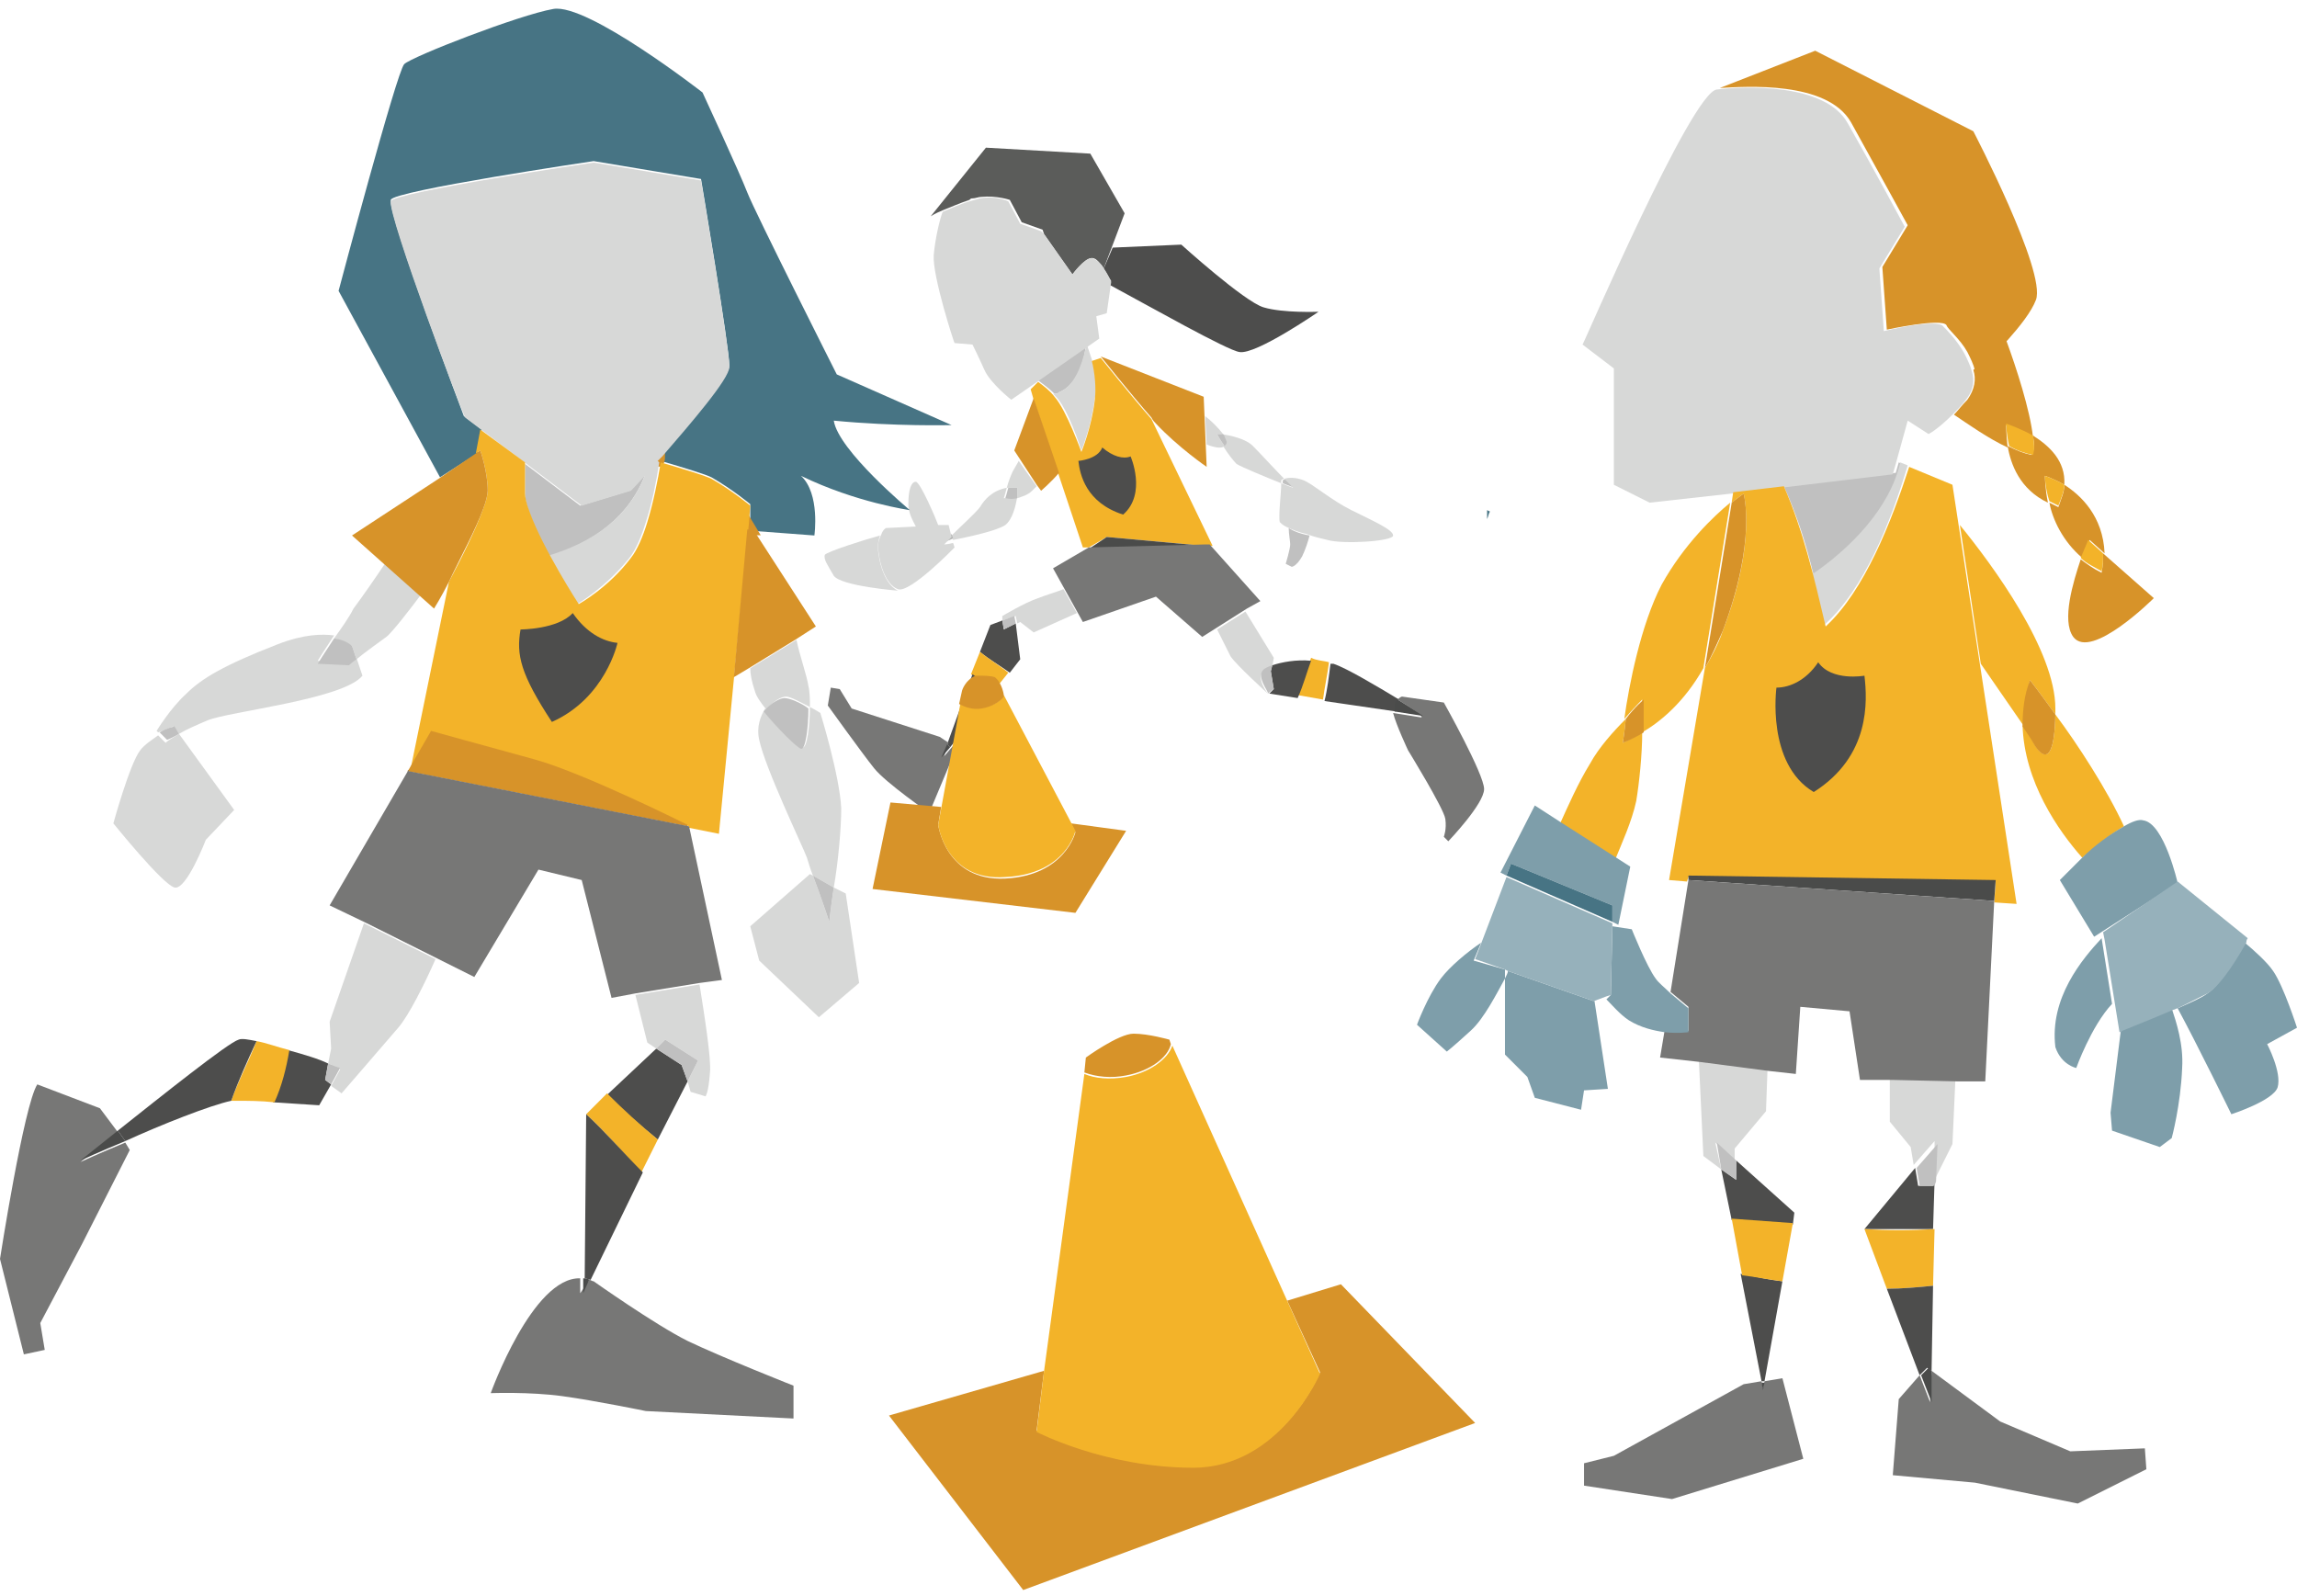 <?xml version="1.0" encoding="UTF-8"?>
<!-- Generator: Adobe Illustrator 18.1.1, SVG Export Plug-In . SVG Version: 6.00 Build 0)  -->
<svg version="1.1" id="Layer_1" xmlns:sketch="http://www.bohemiancoding.com/sketch/ns" xmlns="http://www.w3.org/2000/svg" xmlns:xlink="http://www.w3.org/1999/xlink" x="0px" y="0px" viewBox="-343 244.3 154 107" enable-background="new -343 244.3 154 107" xml:space="preserve">
<title>team</title>
<desc>Created with Sketch.</desc>
<g id="Welcome" sketch:type="MSPage">
	<g id="For-clubs" transform="translate(-957, -2610)" sketch:type="MSArtboardGroup">
		<g id="Payment" transform="translate(-30, 1919)" sketch:type="MSLayerGroup">
			<g id="Group" transform="translate(169, 480)" sketch:type="MSShapeGroup">
				
					<g id="team" transform="translate(895, 264.5) scale(-1, 1) translate(-895, -264.5) translate(818, 211)">
					<g id="Page-1">
						<g id="Imported-Layers">
							<path id="Fill-1" fill="#4D4D4C" d="M423,262.3l-0.6-1.4l-4.6-0.2c0,0-4.2,3.8-5.5,4.2c-1.3,0.4-3.7,0.3-3.7,0.3         s4.2,2.9,5.3,2.7c0.8-0.1,6.1-3.1,8.7-4.5l-0.1-0.3C422.5,263.2,422.7,262.8,423,262.3"/>
							<path id="Fill-2" fill="#5B5C5A" d="M430.9,254.2l-7,0.4l-2.3,4l1.4,3.7c0.1-0.2,0.3-0.4,0.4-0.5c0.1-0.1,0.2-0.2,0.4-0.2         c0.5,0,1.3,1.1,1.3,1.1l1.9-2.7l0.1-0.3l1.4-0.5l0.8-1.5c0,0,0.9-0.3,1.9-0.2c0.2,0,0.4,0.1,0.6,0.1c0.1,0,0.1,0,0.2,0.1         c0.6,0.2,1.3,0.5,1.8,0.7c0.5,0.2,0.8,0.4,0.8,0.4L430.9,254.2"/>
							<path id="Fill-3" fill="#C0C0C0" d="M426,270.6c0.1,0.1,0.2,0.1,0.3,0.1c0.3-0.3,0.7-0.6,1.1-0.9l-0.7-0.5l-2.5-1.8         C424.4,269,425,270.2,426,270.6"/>
							<path id="Fill-4" fill="#D7D8D7" d="M426,270.6c-1-0.4-1.5-1.7-1.8-3l-0.1-0.1c-0.1,0.3-0.2,0.6-0.3,0.9         c-0.2,0.8-0.4,1.8-0.2,2.6c0.2,1.8,0.9,3.5,0.9,3.5s0.9-2.9,1.8-3.7c0,0,0,0,0.1-0.1C426.2,270.7,426.1,270.7,426,270.6"/>
							<path id="Fill-5" fill="#D7D8D7" d="M434.4,261.4c-0.1-1.1-0.4-2.4-0.6-2.9c-0.5-0.2-1.1-0.5-1.8-0.7l-0.7-0.2         c-1.1-0.2-1.9,0.2-1.9,0.2l-0.8,1.5l-1.4,0.5L427,260l-1.9,2.7c0,0-0.8-1.1-1.3-1.1c-0.1,0-0.2,0.1-0.4,0.2         c-0.1,0.1-0.3,0.3-0.4,0.5c-0.3,0.4-0.5,0.9-0.5,0.9l0.3,2.1l0.7,0.2l-0.2,1.5l4.6,3.2l1.3,0.9c0,0,1.4-1.1,1.8-2         c0.4-0.9,0.8-1.7,0.8-1.7l1.2-0.1C433,267.4,434.5,262.8,434.4,261.4"/>
							<path id="Fill-6" fill="#F3B329" d="M427.4,269.9c-0.4,0.3-0.8,0.6-1.1,1c-0.8,0.9-1.8,3.7-1.8,3.7s-0.7-1.7-0.9-3.5         c-0.1-0.8,0-1.8,0.2-2.6l-0.6-0.2c0,0-2,2.5-3.4,4.1l-4.1,8.5l0.5,0l6.6-0.6l1.2,0.7l0.4,0l3.3-9.9l0.2-0.7L427.4,269.9"/>
							<path id="Fill-7" fill="#4A4B4A" d="M422.8,280.3l-6.6,0.6l7.8,0.2L422.8,280.3"/>
							<path id="Fill-8" fill="#D7D8D7" d="M427.8,277.2c0.3,0.3,0.7,0.4,1,0.5c0-0.4,0-0.7,0-0.7c0.2,0,0.5,0,0.7,0         c-0.1-0.4-0.3-0.9-0.4-1.1c-0.1-0.2-0.3-0.5-0.4-0.7l-1.2,1.7C427.6,277,427.7,277.1,427.8,277.2"/>
							<path id="Fill-9" fill="#D79329" d="M427.7,271l-1.7,5c0.5,0.6,1.2,1.2,1.2,1.2l0.3-0.4l1.5-2.3L427.7,271"/>
							<path id="Fill-10" fill="#D7D8D7" d="M428.8,277.6c0.1,0.6,0.3,1.5,0.8,1.9c0.6,0.4,2.5,0.8,3.5,1l0.1-0.3         c-0.6-0.6-1.6-1.5-1.9-1.9c-0.3-0.5-0.8-1.1-1.8-1.3c0.1,0.4,0.2,0.7,0.2,0.7S429.3,277.7,428.8,277.6"/>
							<path id="Fill-11" fill="#C0C0C0" d="M428.8,277c0,0,0,0.3,0,0.7c0.4,0.1,0.8,0,0.8,0s-0.1-0.3-0.2-0.7         C429.3,277,429,277,428.8,277"/>
							<path id="Fill-12" fill="#B4B5B4" d="M433.7,280.6c0,0-0.2-0.2-0.5-0.5l-0.1,0.3C433.5,280.6,433.7,280.6,433.7,280.6"/>
							<path id="Fill-13" fill="#D7D8D7" d="M438.1,281.4c-0.1,0.9-0.5,2.1-1.3,2.5c0,0,3.8-0.3,4.3-1c0.4-0.7,0.7-1.1,0.6-1.4         c-0.1-0.2-2.6-1-3.7-1.3C438.1,280.5,438.2,280.9,438.1,281.4"/>
							<path id="Fill-14" fill="#D7D8D7" d="M437.9,280.1c-0.1-0.3-0.3-0.4-0.3-0.4l-2-0.1c0.2-0.4,0.5-0.9,0.5-1.5         c0-1-0.2-1.5-0.5-1.5c-0.3,0-1.4,2.6-1.5,2.9l-0.7,0l-0.2,0.8c0.3,0.3,0.5,0.5,0.5,0.5s-0.2,0-0.6-0.1L433,281         c0,0,3,3.1,3.8,2.8c0.8-0.3,1.2-1.6,1.3-2.5C438.2,280.9,438.1,280.5,437.9,280.1"/>
							<path id="Fill-15" fill="#D7D8D7" d="M415,273.4c0.2,0,0.4,0,0.4,0s-0.2,0.4-0.5,0.8c0.2,0.2,0.7,0.1,1.2-0.1l0.1-1.9         C415.8,272.5,415.3,273,415,273.4"/>
							<path id="Fill-16" fill="#D79329" d="M416.3,270.9l-0.2,4.7c0,0,1.9-1.3,3.4-2.9c0.1-0.1,0.2-0.2,0.3-0.4         c1.4-1.6,3.4-4.1,3.4-4.1L416.3,270.9"/>
							<path id="Fill-17" fill="#D7D8D7" d="M414.9,273.8c0-0.1,0.1-0.3,0.2-0.4c-0.6,0.1-1.6,0.3-2.1,0.8c-0.5,0.5-1.5,1.6-2.1,2.2         c0.1,0,0.2,0.1,0.2,0.1s0,0.1,0,0.2c1-0.4,2.7-1.1,3-1.3c0.2-0.2,0.6-0.7,0.9-1.2C414.8,274.1,414.8,274,414.9,273.8"/>
							<path id="Fill-18" fill="#C0C0C0" d="M415,273.4c-0.1,0.1-0.1,0.2-0.2,0.4c-0.1,0.2,0,0.3,0.1,0.4c0.3-0.4,0.5-0.8,0.5-0.8         S415.3,273.4,415,273.4"/>
							<path id="Fill-19" fill="#C0C0C0" d="M410.8,276.4c-0.3,0.3-0.6,0.6-0.6,0.6s0.3-0.1,0.8-0.3c0-0.1,0-0.2,0-0.2         S411,276.5,410.8,276.4"/>
							<path id="Fill-20" fill="#C0C0C0" d="M409.7,281.6c0.4,0.7,0.7,0.7,0.7,0.7l0.4-0.2c0,0-0.3-1-0.3-1.3c0-0.2,0.1-0.7,0.1-1.1         c-0.3,0.2-0.8,0.4-1.4,0.5C409.3,280.6,409.5,281.2,409.7,281.6"/>
							<path id="Fill-21" fill="#D7D8D7" d="M411.1,276.7c-0.5,0.2-0.8,0.3-0.8,0.3s0.2-0.2,0.6-0.6c-0.3-0.1-0.8-0.1-1.3,0.1         c-0.7,0.3-1.8,1.3-3.2,2c-1.4,0.7-2.8,1.3-2.8,1.7c0,0.4,3.4,0.6,4.4,0.3c0.4-0.1,0.9-0.2,1.4-0.4c0.5-0.1,1-0.3,1.4-0.5         c0.2-0.1,0.3-0.2,0.4-0.3C411.3,278.9,411.1,277.3,411.1,276.7"/>
							<path id="Fill-22" fill="#D7D8D7" d="M411.6,288.4l0.1,0.6c0.3,0.1,0.5,0.2,0.6,0.3c0.5,0.5-0.3,1.5-0.3,1.5s2.1-1.9,2.5-2.5         c0.2-0.4,0.6-1.2,0.9-1.8l-1.9-1.2L411.6,288.4"/>
							<path id="Fill-23" fill="#4D4D4C" d="M407.6,288.8c-0.9,0.3-2.9,1.5-4.4,2.4c0.1,0.1,0.2,0.2,0.2,0.4c0,0.1,0,0.2,0,0.4         l4.8-0.7c-0.2-0.8-0.3-1.7-0.4-2.5C407.8,288.8,407.7,288.8,407.6,288.8"/>
							<path id="Fill-24" fill="#F3B329" d="M407.9,288.7c0.1,0.8,0.3,1.7,0.4,2.5l1.7-0.3c-0.3-0.8-0.6-1.6-0.9-2.5         C408.7,288.6,408.2,288.6,407.9,288.7"/>
							<path id="Fill-25" fill="#4D4D4C" d="M411.6,290.5l0.2-1.2l-0.1-0.4c-0.6-0.2-1.6-0.4-2.6-0.3c0.3,0.8,0.5,1.6,0.9,2.5         l1.9-0.3L411.6,290.5"/>
							<path id="Fill-26" fill="#C0C0C0" d="M412.3,289.2c-0.1-0.1-0.3-0.2-0.6-0.3l0.1,0.4l-0.2,1.2l0.4,0.3         C411.9,290.7,412.8,289.7,412.3,289.2"/>
							<path id="Fill-27" fill="#777776" d="M403.3,291.2c-0.2-0.2-0.3-0.2-0.3-0.2l-2.8,0.4c0,0-2.7,4.8-2.7,5.8         c0,1,2.4,3.5,2.4,3.5l0.3-0.3c0,0-0.2-0.5-0.1-1.2c0.1-0.7,2.5-4.6,2.5-4.6s0.8-1.7,1-2.5l-1.9,0.3         C401.6,292.3,402.3,291.8,403.3,291.2"/>
							<path id="Fill-28" fill="#4A4B4A" d="M403.5,291.6c0-0.2-0.1-0.3-0.2-0.4c-1,0.6-1.7,1.1-1.7,1.1l1.9-0.3         C403.5,291.8,403.5,291.7,403.5,291.6"/>
							<path id="Fill-29" fill="#D7D8D7" d="M429.8,285.9l0-0.3c0,0-1.5-0.9-2.4-1.2c-0.5-0.2-1.2-0.4-1.7-0.6l-0.9,1.6l2.9,1.3         l0.9-0.7l0.2,0.1l0.1-0.5L429.8,285.9"/>
							<path id="Fill-30" fill="#777776" d="M424,281l-7.8-0.2l-0.3,0l-3.4,3.8l0.9,0.5l3,1.9l3.1-2.7l4.9,1.7l2-3.6L424,281"/>
							<path id="Fill-31" fill="#4D4D4C" d="M431.3,288l-0.7-1.8l-0.8-0.3l-0.1,0.6l-0.8-0.4l-0.3,2.4l0.7,0.9         C430,288.9,430.7,288.5,431.3,288"/>
							<path id="Fill-32" fill="#F3B329" d="M431.3,288c-0.6,0.5-1.3,0.9-1.9,1.4l0.8,1c0.6-0.3,1.2-0.5,1.7-0.9L431.3,288"/>
							<path id="Fill-33" fill="#4D4D4C" d="M433.5,294.2l-1.7-4.7c-0.5,0.4-1.1,0.6-1.7,0.9l3.2,4L433.5,294.2"/>
							<path id="Fill-34" fill="#C0C0C0" d="M429.8,285.9l-0.8-0.3l-0.1,0.5l0.8,0.4L429.8,285.9"/>
							<path id="Fill-35" fill="#777776" d="M440.7,290.5l-0.8,1.3l-5.9,1.9l-0.6,0.4l0.3,0.9l-0.6-0.7l-0.2,0.2l1.8,4.3         c0,0,2.9-2,3.7-3c0.8-1,3.1-4.2,3.1-4.2l-0.2-1.2L440.7,290.5"/>
							<path id="Fill-36" fill="#4A4B4A" d="M433.5,294.2l-0.2,0.2l0.6,0.7L433.5,294.2"/>
							<path id="Fill-37" fill="#4D4D4C" d="M421.2,274.9c0,0-1.1,2.5,0.5,3.9c2.5-0.8,2.9-2.7,3-3.6c0,0-1.3-0.1-1.6-0.9         C422.4,274.9,421.7,275.1,421.2,274.9"/>
							<path id="Fill-80" fill="#D79329" d="M427,336.2l0.5,4c0,0-4.6,2.4-10.5,2.4c-5.9,0-8.5-6.3-8.5-6.3l2.2-4.8l-3.6-1.1l-9,9.3         l30.3,11.2l9-11.7L427,336.2"/>
							<path id="Fill-81" fill="#F3B329" d="M427,336.2l-2.7-19.9c-0.7,0.3-1.7,0.4-2.8,0.2c-1.6-0.3-2.8-1.2-3.1-2.1l-9.9,22         c0,0,2.7,6.3,8.5,6.3c5.9,0,10.5-2.4,10.5-2.4L427,336.2"/>
							<path id="Fill-82" fill="#D79329" d="M421.5,316.4c1,0.2,2,0.1,2.8-0.2l-0.1-1c0,0-2.2-1.6-3.2-1.6c-1,0-2.4,0.4-2.4,0.4         l-0.1,0.3C418.7,315.2,419.9,316.1,421.5,316.4"/>
							<path id="Fill-84" fill="#D79329" d="M433.9,298.4l0.2,1.2c0,0-0.5,3.8-4.5,3.6c-4-0.2-4.7-3.1-4.7-3.1l0.3-0.6l-3.7,0.5         l3.4,5.5l13.6-1.6l-1.2-5.8L433.9,298.4"/>
							<path id="Fill-85" fill="#F3B329" d="M434.1,299.6l-1.5-8.2c-0.3,0.3-0.9,0.4-1.5,0.3c-0.7-0.1-1.2-0.4-1.4-0.8l-4.8,9.1         c0,0,0.6,2.9,4.7,3.1C433.6,303.4,434.1,299.6,434.1,299.6"/>
							<path id="Fill-86" fill="#D79329" d="M431.2,291.8c0.6,0.1,1.1-0.1,1.5-0.3l-0.2-0.9c0,0-0.2-0.7-0.9-1c-0.1,0-0.1,0-0.2,0         c-0.4,0-0.8,0-1.1,0.1c-0.5,0.4-0.6,1.2-0.6,1.2l0,0.1C429.9,291.3,430.5,291.7,431.2,291.8"/>
							<path id="Fill-87" fill="#477484" d="M397.1,278.6c0.1,0.1,0.1,0.3,0.2,0.5v-0.6L397.1,278.6"/>
							<path id="Fill-88" fill="#7E9EAA" d="M396.1,309.3v0.6c0.5,0.9,1.4,2.7,2.3,3.5c1.2,1.1,1.6,1.4,1.6,1.4l2-1.8         c0,0-0.7-1.9-1.6-3.1c-0.6-0.8-1.8-1.8-2.7-2.4l0.5,1.2L396.1,309.3"/>
							<path id="Fill-89" fill="#7E9EAA" d="M346.5,307.5c-0.6,0.5-1.5,1.3-1.9,1.9c-0.7,1-1.6,3.8-1.6,3.8l2,1.1c0,0-1,1.9-0.7,2.9         c0.3,0.9,3.1,1.8,3.1,1.8s2.3-4.7,3.6-7.1c-0.9-0.4-1.6-0.7-2-1C348.1,310.3,346.9,308.2,346.5,307.5"/>
							<path id="Fill-90" fill="#C0C0C0" d="M369.9,276l-0.2-0.7l-0.2,0.1c0.7,3.1,3.4,5.7,5.9,7.5c0.5-2.1,1.1-4,2-6L369.9,276"/>
							<path id="Fill-91" fill="#D7D8D7" d="M369.6,275.3l-0.5,0.2c1.1,3.7,2.9,8.3,5.6,10.7c0.3-1.2,0.5-2.3,0.8-3.4         C373,281.1,370.3,278.4,369.6,275.3"/>
							<path id="Fill-92" fill="#D79329" d="M364.7,269.1c-0.4-0.3-1.3-1.1-2.2-2c-0.7,1.9-1.6,4.7-1.8,6.5c0.9-0.6,1.8-0.8,1.8-0.8         s0,0.6-0.1,1.5c1.3-0.6,2.7-1.6,3.6-2.2c-0.3-0.3-0.5-0.6-0.9-1C364.6,270.4,364.5,269.7,364.7,269.1"/>
							<path id="Fill-93" fill="#D79329" d="M375.3,247.7l-10.6,5.4c0,0-4.9,9.4-4.2,11.3c0.3,0.8,1.1,1.8,1.9,2.7         c0.9,0.9,1.8,1.7,2.2,2c0.1-0.4,0.3-0.8,0.5-1.2c0.5-0.9,1.3-1.5,1.4-1.8c0.3-0.5,4,0.3,4,0.3l0.3-4.2l-1.7-2.8         c0,0,2.3-4.2,3.8-6.9c1.6-2.8,7.1-2.4,8.8-2.3L375.3,247.7"/>
							<path id="Fill-94" fill="#D7D8D7" d="M381.9,250.3c-1.7-0.2-7.3-0.5-8.8,2.3c-1.6,2.8-3.8,6.9-3.8,6.9l1.7,2.8l-0.3,4.2         c0,0-3.6-0.9-4-0.3c-0.2,0.2-0.9,0.9-1.4,1.8c-0.2,0.4-0.4,0.8-0.5,1.2c-0.2,0.6-0.1,1.3,0.4,1.9c0.3,0.4,0.6,0.7,0.9,1         c1,1,1.6,1.3,1.6,1.3l1.4-0.9l0.8,2.9l0.2,0.7l7.5,0.9l3.4,0.4l5.4,0.6l2.4-1.2v-7.8l2.1-1.6         C390.8,267.3,383.6,250.5,381.9,250.3"/>
							<path id="Fill-95" fill="#D79329" d="M360.7,273.5c-1.1,0.7-2.2,1.7-2.1,3.3c0.7-0.4,1.3-0.6,1.3-0.6s0,0.8-0.2,1.8         c1.9-0.9,2.5-2.6,2.7-3.8c-0.6,0.3-1.1,0.5-1.6,0.6C360.6,274.5,360.6,274.1,360.7,273.5"/>
							<path id="Fill-96" fill="#F3B329" d="M362.5,272.7c0,0-0.9,0.3-1.8,0.8c-0.1,0.6-0.1,1,0,1.3c0.5-0.1,1.1-0.3,1.6-0.6         C362.5,273.3,362.5,272.7,362.5,272.7"/>
							<path id="Fill-97" fill="#D79329" d="M358.6,276.8c-1.1,0.7-2.6,2.1-2.7,4.6l1-0.9c0,0,0.2,0.5,0.5,1.2         c1.3-1.1,2-2.6,2.2-3.7c-0.2,0.1-0.4,0.2-0.6,0.3C358.8,277.7,358.6,277.3,358.6,276.8"/>
							<path id="Fill-98" fill="#F3B329" d="M359.9,276.2c0,0-0.6,0.2-1.3,0.6c0,0.4,0.2,0.9,0.4,1.4c0.2-0.1,0.4-0.2,0.6-0.3         C359.9,277,359.9,276.2,359.9,276.2"/>
							<path id="Fill-99" fill="#D79329" d="M356,281.4l-3.4,3c0,0,4.2,4.2,5.4,2.6c0.8-1.1,0-3.7-0.5-5.2c-0.4,0.3-0.8,0.6-1.4,0.9         C356,282.2,356,281.7,356,281.4"/>
							<path id="Fill-100" fill="#F3B329" d="M356,281.4c0,0.4,0,0.8,0.1,1.2c0.5-0.3,1-0.5,1.4-0.9c-0.3-0.7-0.5-1.2-0.5-1.2         L356,281.4"/>
							<path id="Fill-101" fill="#F3B329" d="M359.2,291.8c0,0.1,0,0.3,0,0.4c1-1.4,1.7-2.3,1.7-2.3c0.3,1.1,0.5,2.1,0.4,3.1         l2.9-4.2l1.4-9.3C363.4,282.2,359.2,287.9,359.2,291.8"/>
							<path id="Fill-102" fill="#F3B329" d="M382.7,289.1c-0.4-0.7-0.9-1.6-1.2-2.5c-2.3-6-1.4-9.2-1.4-9.2s0.3,0.2,0.8,0.6         l-0.1-0.7l-3.4-0.4c-1.3,3-2,6-2.8,9.4c-2.6-2.4-4.4-7-5.6-10.7l-2.9,1.2l-4.3,28.1l1.5-0.1l-0.1-1.4l20.6-0.3l0.1,0.3         l1.2-0.1L382.7,289.1"/>
							<path id="Fill-103" fill="#F3B329" d="M359.2,292.2c-1.5,2-3.5,5.1-4.6,7.5c0.9,0.5,1.9,1.4,2.8,2.1c1.6-1.8,3.9-5.1,4-8.9         l-0.6,0.9C360.8,293.9,359.3,297,359.2,292.2"/>
							<path id="Fill-104" fill="#D79329" d="M360.9,289.9c0,0-0.7,0.9-1.7,2.3c0.1,4.8,1.6,1.7,1.6,1.7l0.6-0.9         C361.4,292,361.3,290.9,360.9,289.9"/>
							<path id="Fill-105" fill="#7E9EAA" d="M357.4,301.8c-0.8-0.8-1.9-1.6-2.8-2.1c-0.5-0.3-1-0.5-1.3-0.4         c-1.4,0.2-2.3,4.2-2.3,4.2l5.6,3.6l2.3-3.8C358.8,303.2,358.2,302.6,357.4,301.8"/>
							<path id="Fill-106" fill="#7E9EAA" d="M357.8,315.9c0,0,1-0.2,1.4-1.4c0.4-3.3-1.8-5.9-3.1-7.3l-0.7,4.4         C356.8,313.1,357.8,315.9,357.8,315.9"/>
							<path id="Fill-107" fill="#7E9EAA" d="M350.7,315.9c0.1,2.5,0.7,4.7,0.7,4.7l0.8,0.6l3.2-1.1l0.1-1.2l-0.7-5.6         c-0.5-0.2-2-0.8-3.4-1.4C351.1,312.8,350.6,314.3,350.7,315.9"/>
							<path id="Fill-108" fill="#96B1BB" d="M351,303.4l-4.7,3.8c0,0,0.1,0.1,0.1,0.3c0.4,0.7,1.6,2.8,2.6,3.4c0.4,0.2,1.2,0.6,2,1         c0.1,0,0.2,0.1,0.3,0.1c1.4,0.6,2.9,1.2,3.4,1.4c0.1,0.1,0.2,0.1,0.2,0.1l1-6.2l0.1-0.5L351,303.4"/>
							<path id="Fill-109" fill="#4A4B4A" d="M383.8,303l-20.6,0.3l0.1,1.4l20.5-1.4L383.8,303"/>
							<path id="Fill-110" fill="#D7D8D7" d="M366.1,321l1.2,2.4l0-2.6l1.4,1.6l0.2-1.2l1.4-1.7l0-3l-4.4,0.1L366.1,321"/>
							<path id="Fill-111" fill="#D7D8D7" d="M381.6,322.7l1.2-0.9l0.3-6.4l-4.6,0.6l0.1,2.8l2.1,2.5v0.8l1.3-1.2L381.6,322.7"/>
							<path id="Fill-112" fill="#777776" d="M385.4,313.4c-0.9,0.1-1.6,0-1.6,0v-1.6c0,0,0.6-0.5,1.2-1l-1.2-7.5l-20.5,1.4         l0.6,12.1l1.8,0l4.4-0.1l2.2,0l0.7-4.6l3.3-0.3l0.3,4.5l1.8-0.2l4.6-0.6l2.7-0.3L385.4,313.4"/>
							<path id="Fill-113" fill="#4D4D4C" d="M372,326.7l-3.4-4.1l-0.2,1.2h-1l-0.1-0.3l0.1,3.2C368.8,326.7,370.4,326.7,372,326.7"/>
							<path id="Fill-114" fill="#F3B329" d="M372,326.7c-1.6,0.1-3.1,0.1-4.7,0l0.1,3.8c1,0.1,2.1,0.2,3.1,0.2L372,326.7L372,326.7         "/>
							<path id="Fill-115" fill="#4D4D4C" d="M367.5,336.2l0.3-0.2l0.5,0.5l2.2-5.8c-1,0-2.1-0.1-3.1-0.2L367.5,336.2"/>
							<path id="Fill-116" fill="#C0C0C0" d="M367.2,323.5l0.1,0.3h1l0.2-1.2l-1.4-1.6L367.2,323.5"/>
							<path id="Fill-117" fill="#4D4D4C" d="M381.6,322.7l-1,0.7v-1.3l-3.9,3.5l0.1,0.8c1.4-0.1,2.7-0.2,4.1-0.3L381.6,322.7"/>
							<path id="Fill-118" fill="#4D4D4C" d="M377.5,330.2l1.2,6.7l0.2,0l1.4-7.2C379.3,329.9,378.4,330.1,377.5,330.2"/>
							<path id="Fill-119" fill="#F3B329" d="M380.9,326c-1.4,0.1-2.7,0.2-4.1,0.3l0.7,3.9c0.9-0.1,1.8-0.3,2.7-0.4L380.9,326"/>
							<path id="Fill-120" fill="#C0C0C0" d="M381.6,322.7l0.3-1.8l-1.3,1.2v1.3L381.6,322.7"/>
							<path id="Fill-121" fill="#777776" d="M367.5,336.2l-4.6,3.4l-4.7,2l-5-0.2l-0.1,1.4l4.6,2.3l6.9-1.4l5.5-0.5l-0.4-5.1         l-1.4-1.6l-0.7,1.8L367.5,336.2"/>
							<path id="Fill-122" fill="#4A4B4A" d="M367.5,336.2l0,2.1l0.7-1.8l-0.5-0.5L367.5,336.2"/>
							<path id="Fill-123" fill="#777776" d="M380.1,337.1l-1.2-0.2l-0.1,0.5l-0.1-0.5l-1.2-0.2l-1.4,5.4l8.8,2.7l5.9-0.9v-1.5         l-2-0.5L380.1,337.1"/>
							<path id="Fill-124" fill="#4A4B4A" d="M378.9,337l-0.2,0l0.1,0.5L378.9,337"/>
							<path id="Fill-125" fill="#F3B329" d="M386.9,293.4c0-1.2,0-2.2,0-2.2s0.5,0.5,1.2,1.3c-0.3-2.2-1.1-6.3-2.5-9         c-1.5-2.7-3.5-4.6-4.6-5.5l1.8,11.1C384.1,291.4,385.7,292.7,386.9,293.4"/>
							<path id="Fill-126" fill="#D79329" d="M381.5,286.6c0.4,0.9,0.8,1.8,1.2,2.5l-1.8-11.1c-0.5-0.4-0.8-0.6-0.8-0.6         S379.2,280.5,381.5,286.6"/>
							<path id="Fill-127" fill="#F3B329" d="M386.9,293.4c0,1.5,0.2,3.4,0.4,4.6c0.3,1.4,1,2.9,1.4,3.9l3.7-2.4         c-0.5-1.1-1.2-2.7-2-4c-0.6-1.1-1.6-2.2-2.4-3c0.1,1,0.2,1.6,0.2,1.6S387.7,293.9,386.9,293.4"/>
							<path id="Fill-128" fill="#D79329" d="M386.8,291.2c0,0,0,0.9,0,2.2c0.8,0.5,1.4,0.7,1.4,0.7s-0.1-0.6-0.2-1.6         C387.4,291.7,386.8,291.2,386.8,291.2"/>
							<path id="Fill-129" fill="#7E9EAA" d="M394.1,298.3l-1.7,1.1l-4.7,3l0.8,3.9l0.4-0.2l0-1.1l6.8-2.8l0.3,0.8l0.4-0.2         L394.1,298.3"/>
							<path id="Fill-130" fill="#477484" d="M388.9,305l0,1.1l7.1-3.1l-0.3-0.8L388.9,305"/>
							<path id="Fill-131" fill="#7E9EAA" d="M389,311l-0.1-4.6l-1.3,0.2c0,0-1,2.5-1.6,3.3c-0.2,0.3-0.6,0.6-1,1         c-0.6,0.5-1.2,1-1.2,1v1.6c0,0,0.7,0.1,1.6,0c0.7-0.1,1.6-0.3,2.4-0.8c0.6-0.4,1.1-1,1.5-1.4L389,311"/>
							<path id="Fill-132" fill="#7E9EAA" d="M390.2,311.4l-0.1,0l-0.9,5.9l1.6,0.1l0.2,1.3l3.1-0.8l0.5-1.4l1.5-1.5v-5.1         c-0.1-0.2-0.2-0.4-0.2-0.5L390.2,311.4"/>
							<path id="Fill-133" fill="#96B1BB" d="M397.6,307.3l-1.6-4.2l-7.1,3.1l0,0.2l0.1,4.6l0.3,0.1l0.8,0.3l0.1,0l5.7-2l0.2-0.1         l2-0.7L397.6,307.3"/>
							<path id="Fill-134" fill="#4D4D4C" d="M377.9,290.4c0,0,0.7,5.1-2.5,7c-3.8-2.4-3.6-6.1-3.4-7.8c0,0,2.2,0.4,3.1-0.9         C375.9,289.9,377,290.4,377.9,290.4"/>
							<path id="Fill-135" fill="#477484" d="M446.7,278.1c0,0,1.2-1,2.6-1.8c0.4-0.2,1.7-0.6,3.4-1.1c0-0.1,0-0.3-0.1-0.4         c-1.9-2.2-4.5-5.2-4.5-6c0-1.2,1.9-12.5,1.9-12.5l7.2-1.2c0,0,13.5,2,13.6,2.6c0.2,1-4.9,14.5-4.9,14.5l-1.2,0.9l0.3,1.6         l2.5,1.6l6.8-12.5c0,0-3.9-14.7-4.4-15.2c-0.5-0.5-7.7-3.3-10-3.7c-2.3-0.4-10,5.6-10,5.6s-2.5,5.4-3,6.7         c-0.5,1.3-6,12.2-6,12.2l-7.7,3.4c0,0,3.8,0.1,7.9-0.3c-0.3,2-5.1,6-5.1,6s3.6-0.5,7.3-2.3c-1.3,1.2-0.9,4-0.9,4l4-0.3         l0.3-0.5L446.7,278.1"/>
							<path id="Stroke-136" fill="none" stroke="#D79329" stroke-width="0.569" d="M452.7,274.9c0,0.1,0,0.3,0.1,0.4         c0.1,0,0.1,0,0.2-0.1C452.9,275.1,452.8,275,452.7,274.9L452.7,274.9L452.7,274.9z"/>
							<path id="Fill-137" fill="#C0C0C0" d="M460.3,281.7c0.5-1.1,0.9-2.2,1.2-3c0.2-0.5,0.3-1,0.3-1.2c0-0.5,0-1.3,0-2.1l-3.7,2.8         l-3.3-1c0,0-0.4-0.5-1.1-1.2C454.8,279,457.3,280.7,460.3,281.7"/>
							<path id="Fill-138" fill="#D7D8D7" d="M453.7,276c-0.2-0.2-0.5-0.5-0.7-0.8c-0.1,0-0.1,0-0.2,0.1c0.2,1.3,0.5,2.8,0.9,4         c0.3,1,0.7,1.9,1.1,2.4c1.6,2,3.5,3.1,3.5,3.1s1.1-0.9,2.1-3.2C457.3,280.7,454.8,279,453.7,276"/>
							<path id="Fill-139" fill="#D7D8D7" d="M470.8,257.8c-0.1-0.6-13.6-2.6-13.6-2.6l-7.2,1.2c0,0-1.9,11.2-1.9,12.5         c0,0.8,2.6,3.8,4.5,6c0.1,0.1,0.2,0.2,0.3,0.3c1,1.2,1.8,2,1.8,2l3.3,1l3.7-2.8l4.1-3.1C465.9,272.3,471,258.8,470.8,257.8"/>
							<path id="Stroke-140" fill="none" stroke="#D79329" stroke-width="0.569" d="M446.8,279.4l-0.3,0.5l0.4,0L446.8,279.4         L446.8,279.4z"/>
							<path id="Fill-141" fill="#F3B329" d="M466.9,283.3c-0.8-1.5-1.8-3.5-2.3-4.9c-0.2-0.5-0.3-1-0.3-1.2c0-1.3,0.5-2.7,0.5-2.7         l0.3,0.2l-0.3-1.6l-3,2.2c0,0.8,0,1.6,0,2.1c0,0.2-0.1,0.7-0.3,1.2c-0.9,2.5-3.3,6.2-3.3,6.2s-2-1.1-3.5-3.1         c-0.4-0.5-0.8-1.4-1.1-2.4c-0.4-1.3-0.7-2.8-0.9-4c-1.7,0.5-3,0.9-3.4,1.1c-1.4,0.8-2.6,1.8-2.6,1.8l0.1,1.3l2,20.7l2-0.4         l0-0.1c0,0,7-3.4,10.3-4.4c3.3-0.9,6.9-1.9,6.9-1.9l1.5,2.6L466.9,283.3"/>
							<path id="Fill-142" fill="#D7D8D7" d="M442.8,290.3c-0.1,0.4-0.1,0.9-0.1,1.4c0.6-0.3,1.3-0.7,1.6-0.7c0.3,0,0.9,0.3,1.3,0.9         c0.4-0.5,0.7-0.9,0.8-1.3c0.2-0.6,0.3-1.1,0.3-1.5l-3.1-1.9C443.4,288.2,442.9,289.6,442.8,290.3"/>
							<path id="Fill-143" fill="#D79329" d="M446.9,279.8l-0.4,0l-4.2,6.5l1.4,0.9l3.1,1.9l1,0.6L446.9,279.8"/>
							<path id="Fill-144" fill="#D7D8D7" d="M443.2,294.4c-0.3,0.1-0.5-1.4-0.5-2.7c-0.4,0.2-0.7,0.4-0.7,0.4s-1.3,4.2-1.4,6.4         c0,1.3,0.2,3.6,0.5,5.3l1.4-0.8c0.2-0.5,0.3-0.9,0.4-1.2c0.3-0.8,2.8-6,3.2-7.9c0.2-0.9-0.1-1.6-0.4-2.1         C444.8,293.1,443.5,294.3,443.2,294.4"/>
							<path id="Fill-145" fill="#C0C0C0" d="M444.4,291.1c-0.3,0-1.1,0.3-1.6,0.7c0,1.3,0.2,2.8,0.5,2.7c0.3-0.1,1.6-1.4,2.5-2.5         C445.3,291.4,444.7,291.1,444.4,291.1"/>
							<path id="Fill-146" fill="#D7D8D7" d="M441.1,303.8l-0.8,0.4l-0.9,6l2.7,2.3l4-3.8l0.6-2.3l-4-3.5l-0.2,0.1         c-0.5,1.3-1.1,3.1-1.1,3.1S441.3,305.1,441.1,303.8"/>
							<path id="Fill-147" fill="#C0C0C0" d="M441.4,306.1c0,0,0.6-1.8,1.1-3.1l-1.4,0.8C441.3,305.1,441.4,306.1,441.4,306.1"/>
							<path id="Fill-148" fill="#D7D8D7" d="M471.1,287c0.4,0.3,1.4,1,2,1.5l0.3-0.9c0,0,0.4-0.3,1.2-0.5c-0.5-0.7-1-1.4-1.3-2         c-0.6-0.8-1.5-2.1-2.1-3l-2.4,2.1C469.4,285,470.7,286.7,471.1,287"/>
							<path id="Fill-149" fill="#D79329" d="M467.6,276.4l-2.8-1.9c0,0-0.5,1.4-0.5,2.7c0,0.2,0.1,0.7,0.3,1.2         c0.5,1.4,1.6,3.4,2.3,4.9c0.5,1,1,1.8,1,1.8l5.5-4.9L467.6,276.4"/>
							<path id="Fill-150" fill="#D7D8D7" d="M473.6,288.8c0,0-0.2-0.1-0.5-0.4l-0.4,1.2c1.3,1.6,9,2.4,10.4,3         c0.7,0.3,1.4,0.6,1.9,0.9l0.4-0.5c0,0,0.4,0.2,1,0.4l0.1-0.1c0,0-0.9-1.5-2-2.5c-1-1-2.5-1.9-6.1-3.3c-1.8-0.7-3-0.7-3.8-0.6         c0.6,0.9,1.1,1.7,1.1,1.7L473.6,288.8"/>
							<path id="Fill-151" fill="#C0C0C0" d="M473.1,288.5c0.3,0.2,0.5,0.4,0.5,0.4l2.1-0.1c0,0-0.5-0.8-1.1-1.7         c-0.8,0.1-1.2,0.5-1.2,0.5L473.1,288.5"/>
							<path id="Fill-152" fill="#D7D8D7" d="M485,293.5l-3.7,5.1l1.9,2c0,0,1.3,3.4,2.1,3.2c0.8-0.2,4.1-4.3,4.1-4.3         s-1.1-4-1.8-4.9c-0.3-0.4-0.8-0.7-1.2-1l-0.5,0.5C485.8,294,485.5,293.8,485,293.5"/>
							<path id="Fill-153" fill="#C0C0C0" d="M485,293.5c0.5,0.3,0.8,0.4,0.8,0.4l0.5-0.5c-0.5-0.3-1-0.4-1-0.4L485,293.5"/>
							<path id="Fill-154" fill="#D79329" d="M469.6,295.9l-1.5-2.6c0,0-3.6,1-6.9,1.9c-3.3,0.9-10.3,4.4-10.3,4.4l0,0.1l18.8-3.7         L469.6,295.9"/>
							<path id="Fill-155" fill="#D7D8D7" d="M449.4,316.2c0.1,1.4,0.3,1.6,0.3,1.6l1-0.3l0.2-0.7l-0.7-1.4l2.2-1.4l0.6,0.6l0.6-0.4         l0.8-3.2l-4.3-0.7C449.8,312.2,449.3,315.3,449.4,316.2"/>
							<path id="Fill-156" fill="#D7D8D7" d="M475,315.6l-0.2-1l0.1-1.8l-2.3-6.6l-4.8,2.4c0.7,1.6,1.8,3.8,2.5,4.6         c1.2,1.4,3.8,4.4,3.8,4.4l0.7-0.5l-0.6-1.1C474.2,315.9,474.5,315.8,475,315.6"/>
							<path id="Fill-157" fill="#777776" d="M469.6,295.9l0,0.1l-18.8,3.7l-2.2,10.3l1.5,0.2l4.3,0.7l1.6,0.3l2-7.9l2.9-0.7         l4.3,7.2l7.2-3.6l2.5-1.2L469.6,295.9"/>
							<path id="Fill-158" fill="#4D4D4C" d="M475,315.6l0.2,1.1l-0.4,0.3l0.8,1.4c0,0,1.5-0.1,3.1-0.2c-0.4-1.1-0.8-2.3-1-3.5         C476.6,315,475.6,315.3,475,315.6"/>
							<path id="Fill-159" fill="#F3B329" d="M481.5,318.1c-0.5-1.4-1.2-2.7-1.7-4c-0.6,0.1-1.4,0.4-2.2,0.6c0.2,1.2,0.5,2.4,1,3.5         c0.9-0.1,1.8-0.1,2.5-0.1C481.2,318.1,481.3,318.1,481.5,318.1"/>
							<path id="Fill-160" fill="#4D4D4C" d="M481,314c-0.2-0.1-0.7,0-1.2,0.1c0.6,1.3,1.2,2.6,1.7,4c1.4,0.3,4.7,1.6,7.1,2.7         l0.5-0.7C486.2,317.8,481.7,314.2,481,314"/>
							<path id="Fill-161" fill="#C0C0C0" d="M475,315.6c-0.5,0.2-0.8,0.3-0.8,0.3l0.6,1.1l0.4-0.3L475,315.6"/>
							<path id="Fill-162" fill="#4D4D4C" d="M456.3,317.7l-3.3-3.1l-1.7,1.1l-0.4,1.1l2,3.9C454,319.8,455.2,318.8,456.3,317.7"/>
							<path id="Fill-163" fill="#F3B329" d="M457.7,319l-1.4-1.4c-1.1,1.1-2.2,2.1-3.4,3.1l1.1,2.2         C455.2,321.6,456.4,320.2,457.7,319"/>
							<path id="Fill-164" fill="#4D4D4C" d="M457.7,319c-1.3,1.2-2.5,2.6-3.8,3.9l3.5,7.2c0.1,0,0.3-0.1,0.4-0.1L457.7,319         L457.7,319"/>
							<path id="Fill-165" fill="#C0C0C0" d="M450.2,315.4l0.7,1.4l0.4-1.1l1.7-1.1l-0.6-0.6L450.2,315.4"/>
							<path id="Fill-166" fill="#777776" d="M457.5,330.1c-0.1,0-0.2,0.1-0.3,0.1c0,0-4.1,2.9-6.3,4c-2.3,1.1-7.1,3-7.1,3v2.2         l9.9-0.5c0,0,3.4-0.7,5.6-1c2.2-0.3,4.8-0.2,4.8-0.2s-2.8-7.8-6-7.7l0,1L457.5,330.1"/>
							<path id="Fill-167" fill="#4A4B4A" d="M457.9,331l0-1c-0.1,0-0.3,0-0.4,0.1L457.9,331"/>
							<path id="Fill-168" fill="#777776" d="M490.3,318.6l-1.2,1.6c1.4,1.1,2.5,2,2.5,2s-1.3-0.6-3-1.3l-0.3,0.5l3.2,6.3l2.8,5.3         l-0.3,1.8l1.4,0.3l1.6-6.4c0,0-1.6-10.3-2.5-11.7L490.3,318.6"/>
							<path id="Fill-169" fill="#4A4B4A" d="M489.1,320.1l-0.5,0.7c1.7,0.7,3,1.3,3,1.3S490.6,321.3,489.1,320.1"/>
							<path id="Fill-170" fill="#4D4D4C" d="M455.6,287.4c0,0,0.8,3.7,4.4,5.3c2.1-3.2,2.4-4.5,2.1-6.2c0,0-2.5,0-3.5-1.1         C457.7,286.7,456.6,287.3,455.6,287.4"/>
						</g>
					</g>
				</g>
			</g>
		</g>
	</g>
</g>
</svg>